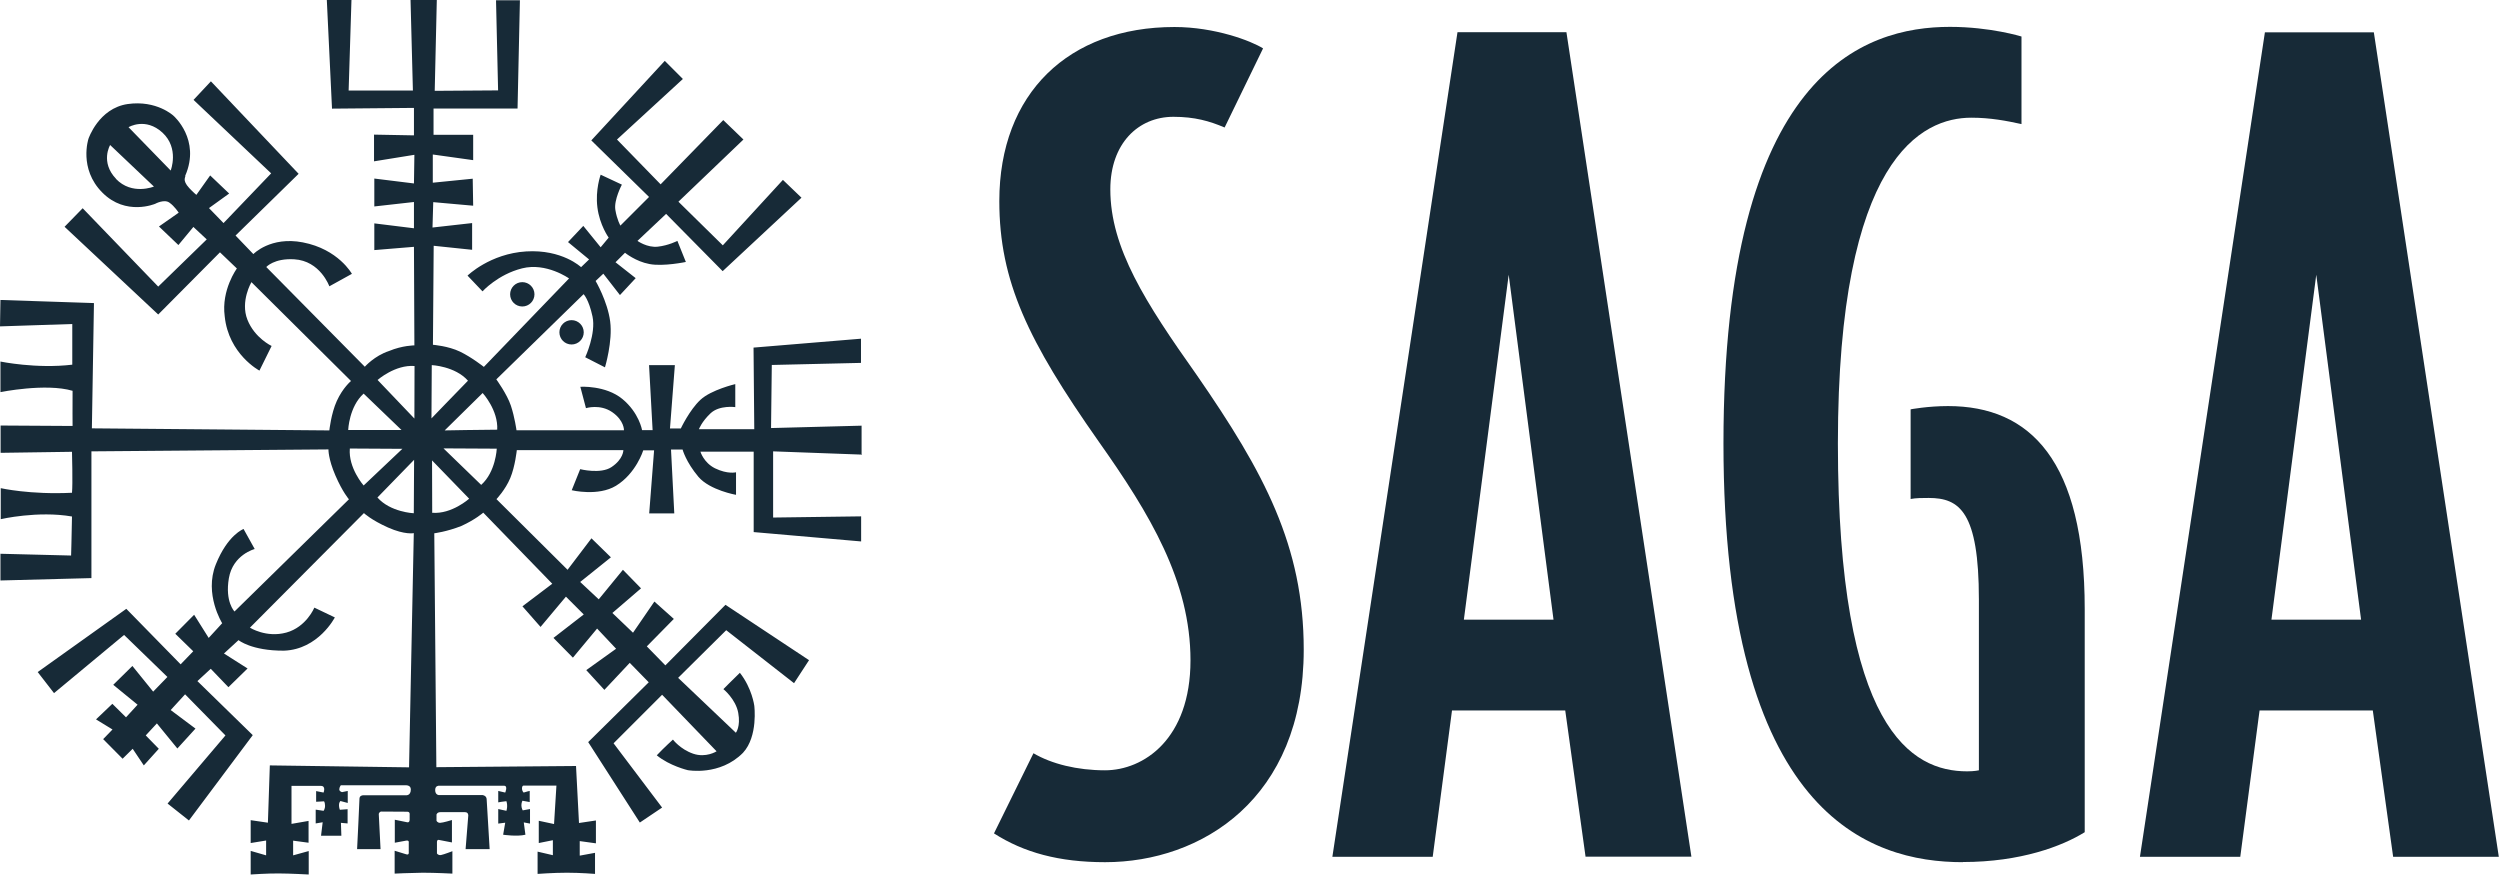 <svg xmlns="http://www.w3.org/2000/svg" fill="none" viewBox="0 0 205 72" height="72" width="205">
<path fill="#172A37" d="M90.609 70.699C86.849 70.699 83.952 69.908 81.506 68.338L84.743 61.766C86.228 62.642 88.334 63.165 90.609 63.165C93.762 63.165 97.62 60.621 97.62 54.147C97.62 47.672 94.297 42.147 90.086 36.195C84.305 27.968 81.944 23.063 81.944 16.491C81.944 7.643 87.64 2.215 96.305 2.215C99.628 2.215 102.61 3.359 103.571 3.968L100.419 10.455C99.19 9.931 97.973 9.578 96.22 9.578C93.336 9.578 91.047 11.769 91.047 15.53C91.047 20.349 93.932 24.816 98.143 30.767C103.656 38.739 106.906 44.776 106.906 53.27C106.906 65.526 98.496 70.699 90.622 70.699H90.609Z"></path>
<path fill="#172A37" d="M130.017 70.26L128.35 58.26H119.064L117.482 70.26H109.254L119.514 2.641H128.447L138.695 70.248H130.029L130.017 70.26ZM123.713 22.528L120.037 50.812H127.388L123.713 22.528Z"></path>
<path fill="#172A37" d="M160.943 70.698C153.324 70.698 141.324 66.841 141.324 36.365C141.324 5.891 152.886 2.203 159.896 2.203C163.218 2.203 165.762 2.994 165.762 2.994V10.175C164.533 9.907 163.218 9.651 161.648 9.651C157.62 9.651 150.707 12.889 150.707 36.365C150.707 59.842 156.756 63.25 161.308 63.25C161.916 63.25 162.269 63.165 162.269 63.165V49.157C162.269 41.976 160.687 40.832 158.156 40.832C157.632 40.832 157.109 40.832 156.671 40.917V33.566C156.671 33.566 158.07 33.298 159.738 33.298C166.48 33.298 170.947 37.765 170.947 49.936V68.24C169.109 69.384 165.689 70.686 160.967 70.686L160.943 70.698Z"></path>
<path fill="#172A37" d="M196.238 70.26L194.57 58.26H185.284L183.702 70.26H175.475L185.722 2.653H194.655L204.903 70.26H196.238ZM189.933 22.528L186.258 50.812H193.609L189.933 22.528Z"></path>
<path fill="#172A37" d="M70.65 37.217V34.905L63.226 35.1L63.287 29.927L70.601 29.757V27.773L61.79 28.503L61.85 35.197H57.311C57.311 35.197 57.53 34.589 58.26 33.895C58.99 33.201 60.293 33.384 60.293 33.384V31.497C60.293 31.497 58.321 31.96 57.433 32.787C56.544 33.615 55.826 35.136 55.826 35.136H54.938L55.339 29.939H53.222L53.514 35.27H52.65C52.65 35.27 52.406 33.846 51.031 32.714C49.656 31.582 47.587 31.716 47.587 31.716L48.049 33.469C48.049 33.469 49.205 33.104 50.203 33.797C51.201 34.491 51.165 35.282 51.165 35.282H42.353C42.353 35.282 42.207 34.211 41.891 33.262C41.575 32.313 40.698 31.108 40.698 31.108L47.854 24.122C47.854 24.122 48.28 24.536 48.585 25.948C48.889 27.359 47.988 29.294 47.988 29.294L49.607 30.122C49.607 30.122 50.252 28.004 50.033 26.349C49.814 24.694 48.84 23.039 48.84 23.039L49.473 22.442L50.836 24.195L52.126 22.808L50.471 21.505L51.25 20.726C51.25 20.726 52.126 21.444 53.258 21.651C54.39 21.87 56.24 21.481 56.24 21.481L55.546 19.753C55.546 19.753 54.816 20.13 53.94 20.227C53.063 20.325 52.272 19.753 52.272 19.753L54.621 17.538L59.258 22.235L65.721 16.211L64.199 14.751L59.27 20.118L55.631 16.54L60.962 11.44L59.307 9.846L54.171 15.116L50.593 11.44L55.996 6.475L54.512 4.99L48.487 11.513L53.222 16.15L50.873 18.499C50.873 18.499 50.593 18.024 50.459 17.209C50.325 16.394 50.994 15.14 50.994 15.14L49.254 14.325C49.254 14.325 48.804 15.554 48.986 17.002C49.169 18.463 49.911 19.485 49.911 19.485L49.254 20.276L47.83 18.523L46.577 19.85L48.305 21.274L47.648 21.907C47.648 21.907 46.102 20.434 43.145 20.617C40.175 20.799 38.337 22.601 38.337 22.601L39.566 23.891C39.566 23.891 40.82 22.503 42.816 22.004C44.8 21.505 46.662 22.832 46.662 22.832L39.676 30.085C39.676 30.085 38.678 29.294 37.716 28.832C36.755 28.369 35.501 28.272 35.501 28.272L35.562 20.154L38.714 20.483V18.292L35.465 18.657L35.526 16.576L38.8 16.868L38.763 14.653L35.489 14.982V12.669L38.8 13.132V11.051H35.55V8.897H42.439L42.633 0.024H40.674L40.844 7.412L35.647 7.448L35.818 0H33.664L33.858 7.424H28.588L28.82 0H26.799L27.225 8.909L33.944 8.848V11.1L30.67 11.039V13.229L33.98 12.694L33.944 15.043L30.694 14.641V16.929L33.944 16.564V18.718L30.694 18.317V20.507L33.944 20.24L33.98 28.321C33.98 28.321 33.006 28.321 31.899 28.783C30.706 29.173 29.915 30.073 29.915 30.073L21.834 21.895C21.834 21.895 22.479 21.165 24.122 21.262C26.264 21.384 27.006 23.477 27.006 23.477L28.856 22.455C28.856 22.455 27.749 20.434 24.828 19.874C22.175 19.363 20.775 20.836 20.775 20.836L19.315 19.315L24.487 14.252L17.294 6.669L15.87 8.191L22.235 14.215L18.329 18.292L17.136 17.063L18.791 15.87L17.233 14.386L16.102 15.98C16.102 15.98 15.858 15.785 15.517 15.42C14.884 14.739 15.262 14.507 15.189 14.41C16.479 11.44 14.227 9.493 14.227 9.493C14.227 9.493 12.852 8.191 10.467 8.532C8.081 8.884 7.254 11.379 7.254 11.379C7.254 11.379 6.438 13.826 8.385 15.785C10.321 17.745 12.73 16.71 12.73 16.71C12.73 16.71 13.461 16.308 13.887 16.613C14.312 16.905 14.653 17.44 14.653 17.44L13.035 18.572L14.629 20.093L15.858 18.609L16.953 19.631L12.974 23.501L6.779 17.075L5.294 18.596L12.974 25.789L18.037 20.69L19.424 22.016C19.424 22.016 18.134 23.769 18.426 25.935C18.743 29.051 21.274 30.39 21.274 30.39L22.272 28.369C22.272 28.369 20.885 27.724 20.288 26.215C19.692 24.706 20.617 23.136 20.617 23.136L28.783 31.242C28.783 31.242 28.114 31.789 27.615 32.885C27.152 33.907 27.006 35.294 27.006 35.294L7.534 35.124L7.704 24.852L0.037 24.597L0 26.763L5.927 26.568C5.927 26.568 5.927 29.051 5.927 29.903C2.982 30.256 0.037 29.647 0.037 29.647V32.154C0.037 32.154 3.749 31.4 5.951 32.045C5.939 33.177 5.951 34.929 5.951 34.929L0.049 34.893V37.132L5.903 37.047C5.903 37.047 5.976 39.724 5.903 40.406C2.471 40.577 0.061 40.029 0.061 40.029V42.572C0.061 42.572 3.103 41.867 5.903 42.353C5.878 43.984 5.83 45.554 5.83 45.554L0.037 45.408V47.599L7.497 47.404V37.011L26.933 36.852C26.933 36.852 26.909 37.619 27.505 38.994C28.102 40.37 28.613 40.942 28.613 40.942L19.229 50.142C19.229 50.142 18.438 49.351 18.767 47.416C19.096 45.481 20.885 45.019 20.885 45.019L19.972 43.376C19.972 43.376 18.67 43.85 17.696 46.284C16.722 48.718 18.219 51.104 18.219 51.104L17.112 52.309L15.919 50.41L14.373 51.968L15.846 53.404L14.812 54.475L10.357 49.923L3.091 55.108L4.43 56.836L10.175 52.065L13.728 55.51L12.56 56.715L10.856 54.609L9.286 56.155L11.282 57.786L10.333 58.82L9.213 57.713L7.874 58.99L9.225 59.818L8.459 60.609L10.053 62.216L10.88 61.4L11.793 62.763L13.022 61.4L11.951 60.305L12.864 59.319L14.544 61.376L16.029 59.745L13.996 58.224L15.177 56.934L18.487 60.305L13.741 65.891L15.493 67.279L20.726 60.281L16.187 55.85L17.282 54.84L18.73 56.349L20.3 54.816L18.365 53.587L19.558 52.491C19.558 52.491 20.617 53.368 23.282 53.355C26.106 53.258 27.457 50.629 27.457 50.629L25.777 49.826C25.777 49.826 25.12 51.42 23.477 51.871C21.834 52.321 20.495 51.469 20.495 51.469L29.842 42.074C29.842 42.074 30.426 42.633 31.814 43.254C33.213 43.875 33.931 43.717 33.931 43.717L33.542 62.922L22.126 62.763L21.968 67.461L20.556 67.254V69.129L21.822 68.922V70.139L20.556 69.773V71.709C20.556 71.709 21.98 71.611 22.868 71.623C23.757 71.623 25.315 71.709 25.315 71.709V69.786L24.037 70.139V68.934L25.302 69.104V67.315L23.903 67.558V64.443H26.313C26.751 64.443 26.532 64.99 26.532 64.99L25.923 64.869V65.745L26.568 65.709C26.568 65.709 26.641 65.769 26.653 66.049C26.666 66.329 26.532 66.487 26.532 66.487L25.887 66.39V67.522L26.459 67.425L26.325 68.532H27.992L27.956 67.473L28.503 67.522V66.354L27.87 66.402C27.87 66.402 27.797 66.244 27.797 66.013C27.797 65.782 27.919 65.684 27.919 65.684L28.515 65.843V64.857L28.053 64.954C28.053 64.954 27.834 64.918 27.822 64.735C27.822 64.552 27.944 64.394 27.944 64.394H33.238C33.238 64.394 33.688 64.346 33.688 64.735C33.688 65.295 33.238 65.21 33.238 65.21H29.793C29.793 65.21 29.489 65.21 29.477 65.477C29.477 65.721 29.282 69.627 29.282 69.627H31.205L31.059 66.743C31.059 66.743 31.096 66.548 31.278 66.548C31.461 66.548 33.153 66.561 33.396 66.561C33.639 66.561 33.591 66.804 33.591 66.804V67.23C33.591 67.23 33.591 67.473 33.384 67.425C33.177 67.376 32.374 67.218 32.374 67.218V69.104C32.374 69.104 32.994 68.995 33.286 68.934C33.578 68.873 33.518 69.104 33.518 69.104V69.883C33.518 69.883 33.566 70.139 33.311 70.053C33.055 69.968 32.361 69.761 32.361 69.761V71.636C32.361 71.636 33.603 71.575 34.662 71.563C35.708 71.563 37.096 71.636 37.096 71.636V69.798C37.096 69.798 36.402 70.066 36.159 70.114C35.915 70.151 35.83 69.98 35.83 69.98V69.043C35.83 69.043 35.83 68.836 35.988 68.873C36.134 68.909 37.059 69.08 37.059 69.08V67.242C37.059 67.242 36.305 67.473 36.086 67.473C35.867 67.473 35.794 67.303 35.794 67.303V66.792C35.794 66.792 35.842 66.597 36.11 66.597H38.13C38.422 66.597 38.398 66.877 38.398 66.877L38.179 69.627H40.151C40.151 69.627 39.919 65.891 39.907 65.562C39.907 65.234 39.578 65.197 39.578 65.197H36.013C36.013 65.197 35.684 65.21 35.684 64.784C35.684 64.418 35.976 64.431 35.976 64.431H41.331C41.672 64.431 41.428 64.99 41.428 64.99L40.856 64.857V65.794C40.856 65.794 41.319 65.709 41.526 65.696C41.66 66.11 41.526 66.487 41.526 66.487L40.856 66.341V67.534L41.428 67.461L41.258 68.447C41.258 68.447 42.402 68.617 43.084 68.447C43.047 68.13 42.95 67.437 42.95 67.437L43.461 67.534V66.341L42.864 66.451C42.864 66.451 42.755 66.268 42.755 66.037C42.755 65.806 42.84 65.66 42.84 65.66L43.437 65.769V64.857C43.437 64.857 43.181 64.905 42.938 64.99C42.743 64.808 42.779 64.418 42.925 64.418H45.627L45.432 67.571L44.179 67.303V69.129L45.335 68.897V70.126L44.082 69.834V71.66C44.082 71.66 45.384 71.563 46.491 71.563C47.599 71.563 48.792 71.66 48.792 71.66V69.932L47.538 70.163V68.97L48.865 69.153V67.279L47.477 67.486L47.234 62.812L35.781 62.909L35.611 43.729C35.611 43.729 36.621 43.607 37.826 43.132C38.982 42.609 39.627 42.037 39.627 42.037L45.286 47.867L42.84 49.717L44.325 51.408L46.406 48.925L47.867 50.386L45.384 52.309L46.978 53.928L48.962 51.542L50.52 53.197L48.074 54.95L49.558 56.569L51.639 54.353L53.197 55.948L48.232 60.852L52.467 67.449L54.293 66.22L50.313 60.95L54.293 56.97L58.759 61.607C58.759 61.607 57.895 62.167 56.836 61.802C55.777 61.437 55.181 60.646 55.181 60.646C55.181 60.646 54.451 61.303 53.855 61.936C54.901 62.8 56.398 63.153 56.398 63.153C56.398 63.153 59.027 63.652 60.926 61.729C62.179 60.378 61.85 57.859 61.85 57.859C61.85 57.859 61.668 56.435 60.67 55.169C60.086 55.729 59.319 56.508 59.319 56.508C59.319 56.508 60.329 57.323 60.536 58.455C60.743 59.587 60.341 60.086 60.341 60.086L55.607 55.583L59.55 51.676L65.112 56.021L66.341 54.134L59.489 49.595L54.56 54.56L53.039 53.003L55.254 50.751L53.66 49.327L51.907 51.883L50.215 50.264L52.564 48.244L51.08 46.723L49.096 49.145L47.575 47.721L50.094 45.7L48.499 44.142L46.54 46.723L40.71 40.929C40.71 40.929 41.441 40.163 41.842 39.201C42.244 38.24 42.378 36.913 42.378 36.913H51.116C51.116 36.913 51.128 37.643 50.142 38.301C49.254 38.897 47.575 38.471 47.575 38.471L46.881 40.199C46.881 40.199 49.047 40.722 50.508 39.834C52.163 38.824 52.747 36.925 52.747 36.925H53.635L53.234 42.098H55.291L55.023 36.864H55.972C55.972 36.864 56.24 37.875 57.274 39.104C58.212 40.199 60.354 40.577 60.354 40.577V38.727C60.354 38.727 59.672 38.909 58.625 38.398C57.7 37.935 57.433 37.035 57.433 37.035H61.802V43.631L70.613 44.398V42.341L63.396 42.439V37.011L70.686 37.278L70.65 37.217ZM9.517 14.665C8.203 13.29 9.031 11.891 9.031 11.891L12.621 15.298C12.621 15.298 10.82 16.041 9.505 14.665H9.517ZM13.996 13.984L10.54 10.43C10.54 10.43 11.927 9.59 13.327 10.88C14.714 12.171 13.996 13.984 13.996 13.984ZM28.552 35.258C28.552 35.258 28.625 33.347 29.818 32.276C30.584 33.019 32.921 35.258 32.921 35.258H28.552ZM29.818 39.81C29.818 39.81 28.552 38.374 28.686 36.779C29.757 36.779 32.994 36.804 32.994 36.804L29.818 39.81ZM33.919 42.086C33.919 42.086 32.008 42 30.95 40.795C31.704 40.029 33.956 37.704 33.956 37.704L33.931 42.074L33.919 42.086ZM33.98 34.321L30.962 31.157C30.962 31.157 32.398 29.891 33.992 30.012C33.992 31.084 33.98 34.321 33.98 34.321ZM35.404 29.939C35.404 29.939 37.315 30.025 38.374 31.217C37.619 31.984 35.38 34.309 35.38 34.309L35.404 29.939ZM35.441 42.061C35.441 40.99 35.428 37.753 35.428 37.753L38.471 40.893C38.471 40.893 37.047 42.171 35.453 42.049L35.441 42.061ZM39.457 39.761C38.69 39.007 36.365 36.767 36.365 36.767L40.735 36.791C40.735 36.791 40.65 38.702 39.457 39.761ZM40.771 35.234C39.7 35.234 36.463 35.294 36.463 35.294L39.578 32.227C39.578 32.227 40.869 33.639 40.771 35.246V35.234Z"></path>
<path fill="#172A37" d="M42.828 25.132C43.379 25.132 43.826 24.685 43.826 24.134C43.826 23.583 43.379 23.136 42.828 23.136C42.276 23.136 41.83 23.583 41.83 24.134C41.83 24.685 42.276 25.132 42.828 25.132Z"></path>
<path fill="#172A37" d="M46.869 28.248C47.42 28.248 47.867 27.801 47.867 27.25C47.867 26.699 47.42 26.252 46.869 26.252C46.317 26.252 45.871 26.699 45.871 27.25C45.871 27.801 46.317 28.248 46.869 28.248Z"></path>
</svg>
